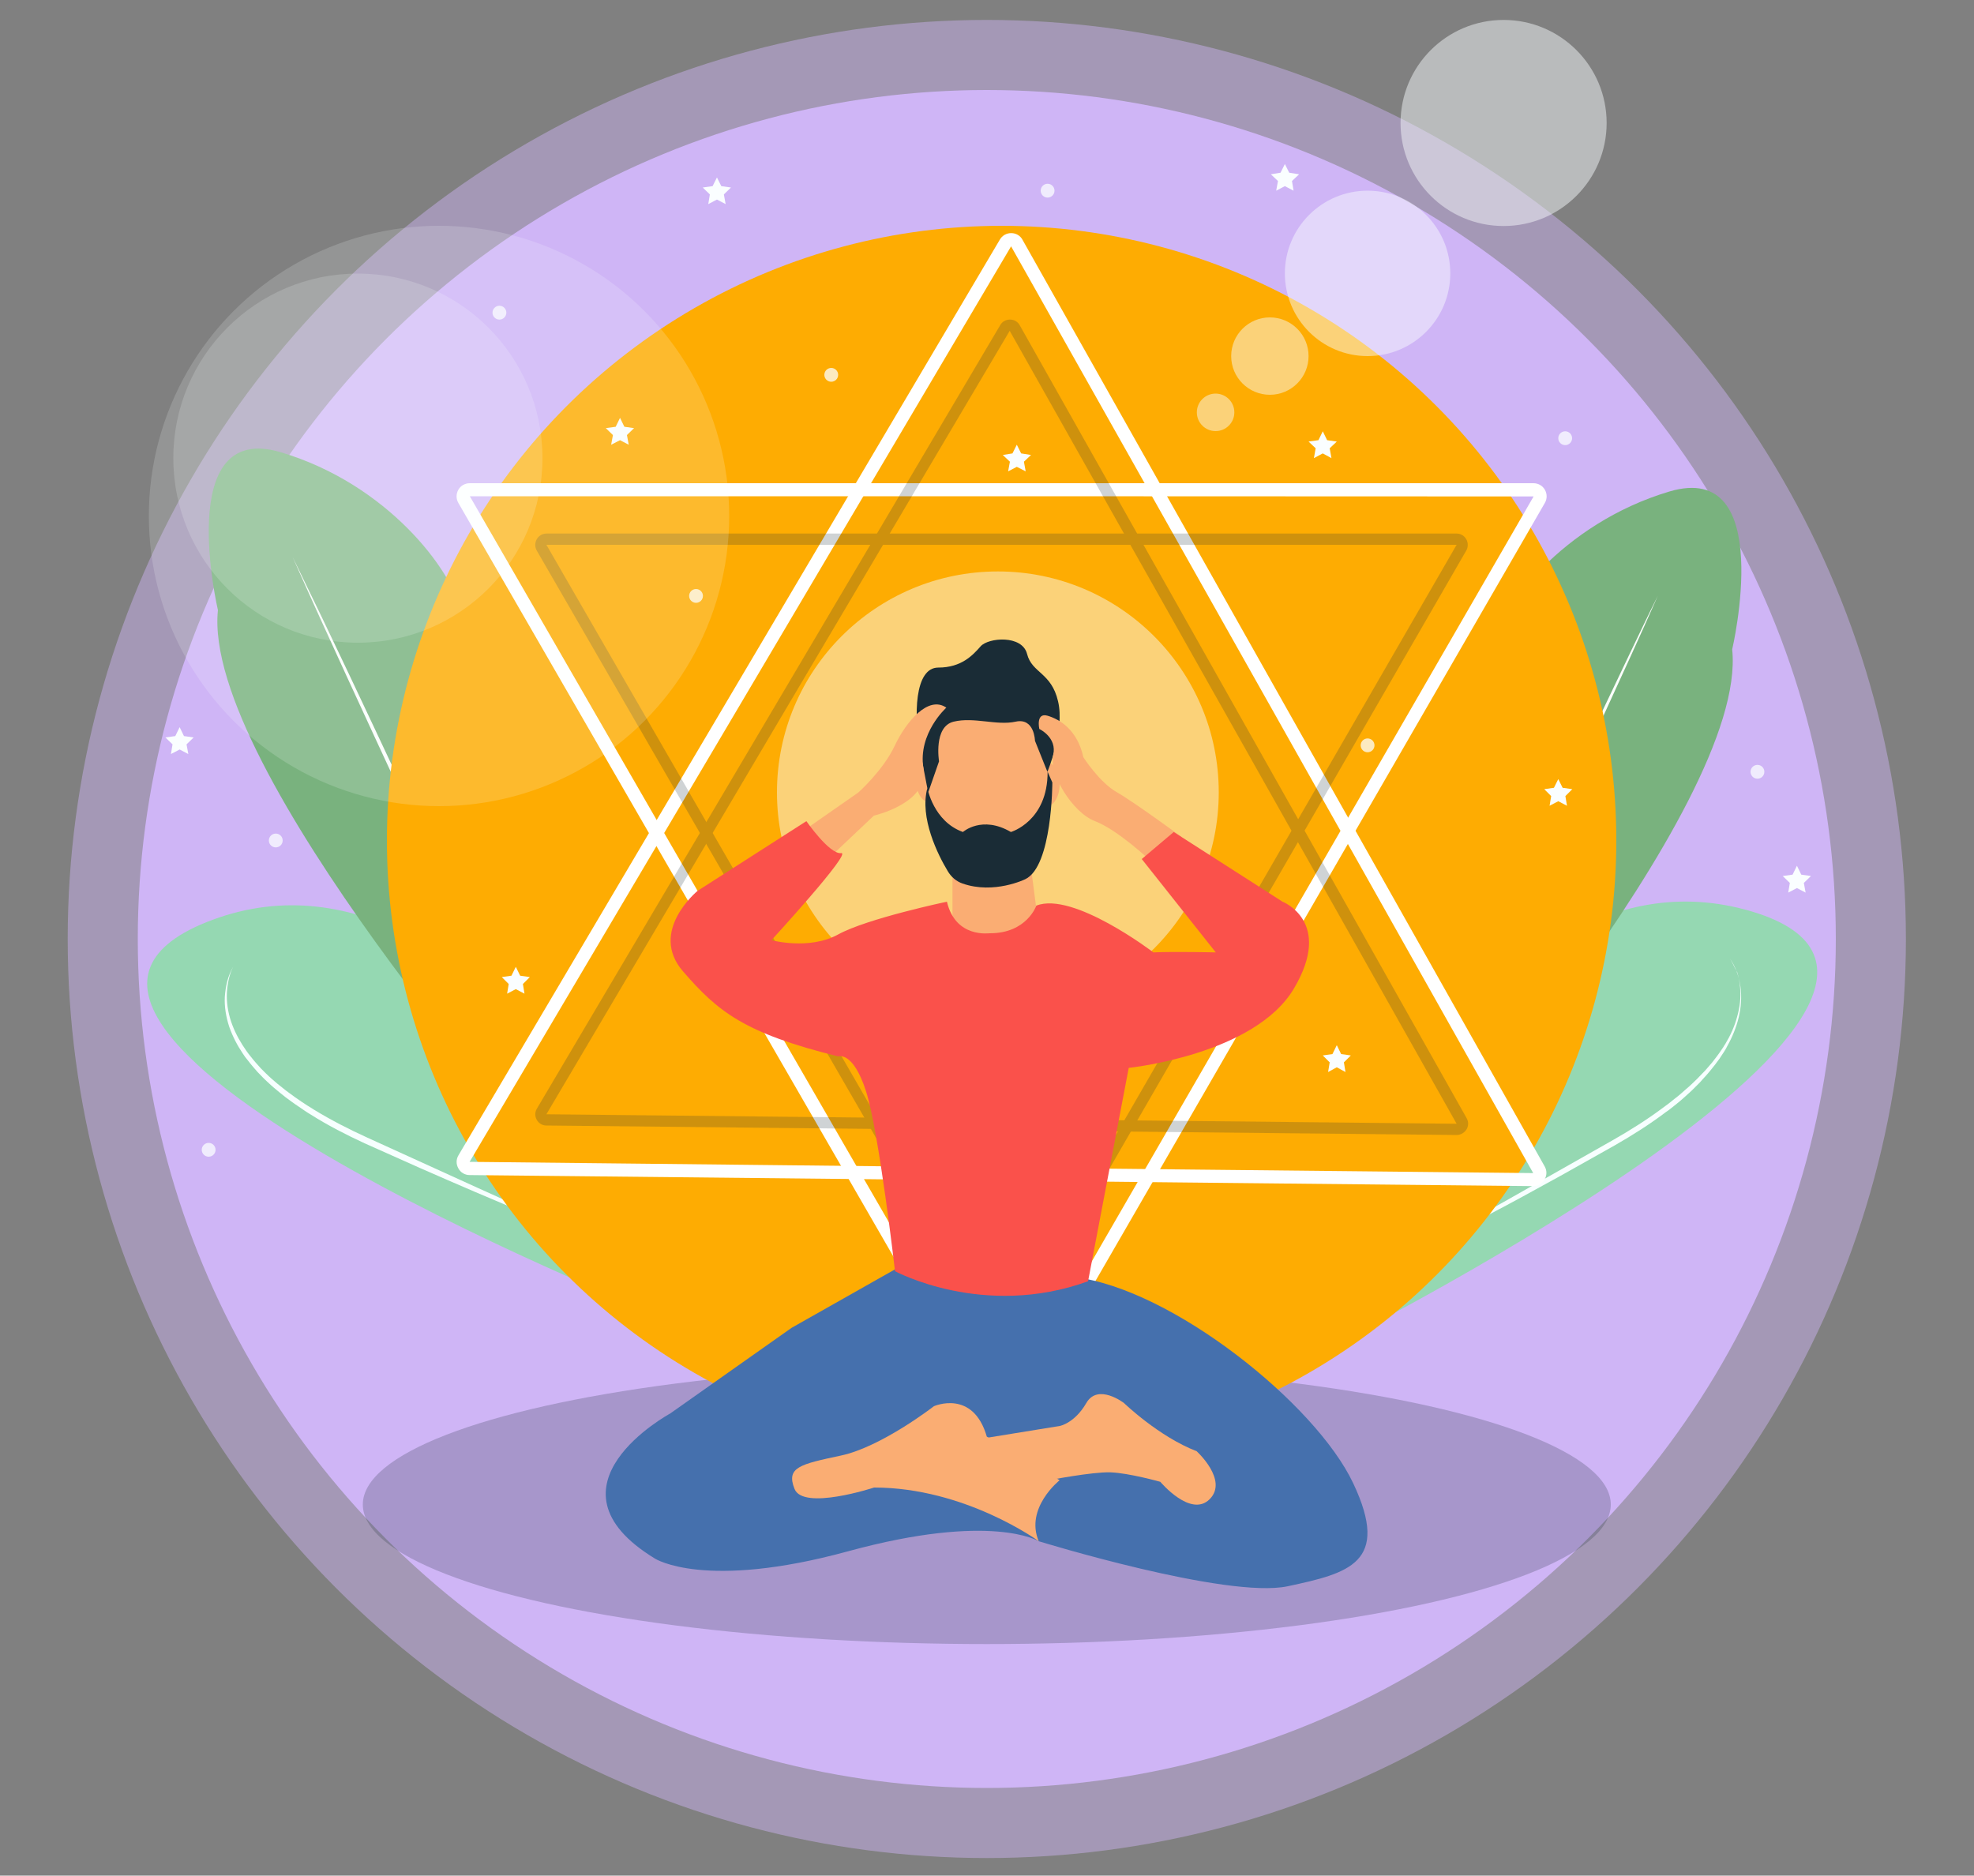 <svg version="1.1" id="Layer_1" xmlns="http://www.w3.org/2000/svg" x="0" y="0" viewBox="0 0 1000 950.2" style="enable-background:new 0 0 1000 950.2" xml:space="preserve"><rect x="0" y="0" width="1000" height="950.2" fill="#808080" stroke="none"/><style>.st2{fill:#95d8b2}.st3{fill:#f7ffff}.st4{fill:#79b27e}.st5{fill:#fcfefd}.st8{fill:#fff}.st10{fill:#1a2c36}.st11,.st12,.st13{opacity:.47;fill:#fafeff}.st12,.st13{opacity:.75}.st13{opacity:.17}.st14{fill:#faad73}.st17{fill:#fafeff}</style><circle cx="499.9" cy="475.7" r="465.6" style="opacity:.46;fill:#cfb5f6"/><circle cx="499.9" cy="475.7" r="430.1" style="fill:#cfb5f6"/><path class="st2" d="M329.1 664.4S-35.3 518.7 107.9 465.9s262.4 199.3 262.4 199.3l-41.2-.8z"/><path class="st3" d="M118.1 489.8c-1.2 2.3-1.9 4.7-2.4 7.2s-.8 5-.8 7.5c0 5.1 1 10.1 2.8 14.8 1.8 4.7 4.3 9.1 7.2 13.2.4.5.7 1 1.1 1.5l1.2 1.5c.8 1 1.6 2 2.4 2.9l2.5 2.8 2.7 2.7c.9.9 1.8 1.7 2.8 2.6 1 .8 1.9 1.7 2.9 2.5l3 2.4 1.5 1.2 1.5 1.1c2 1.5 4.1 3 6.2 4.4l3.2 2.1c1.1.7 2.2 1.3 3.2 2 8.7 5.3 17.7 9.9 26.9 14.1l55.8 25.4 27.9 12.6c9.3 4.2 18.6 8.4 28.1 12.2-4.9-1.6-9.6-3.4-14.4-5.2-4.8-1.8-9.5-3.7-14.3-5.6-9.5-3.8-18.9-7.8-28.3-11.8-9.4-4-18.7-8.1-28.1-12.2l-28-12.5c-9.3-4.3-18.5-9-27.2-14.5-1.1-.7-2.2-1.3-3.3-2.1l-3.2-2.2c-2.2-1.4-4.2-3-6.3-4.5l-1.5-1.2-1.5-1.2-3-2.5c-1-.8-1.9-1.7-2.9-2.6-.9-.9-1.9-1.7-2.8-2.7l-2.7-2.8-2.5-2.9c-.9-1-1.6-2-2.4-3l-1.2-1.5c-.4-.5-.7-1.1-1.1-1.6-2.9-4.3-5.3-8.9-7-13.8-1.6-4.9-2.5-10.1-2.2-15.3.4-5.4 1.6-10.5 4.2-15z"/><path class="st4" d="M276 585S102.1 389.1 110.4 309.1c0 0-22.6-96.2 31.8-80s86.7 60 91.1 80c4.4 20 54.4 195 57.4 229.6 2.9 34.6-4.9 66.2-4.9 66.2L276 585z"/><path class="st5" d="M148.2 282.1c4.9 10 9.7 20.1 14.6 30.1l14.4 30.2c9.6 20.2 19 40.4 28.5 60.6 9.4 20.3 18.8 40.5 28.1 60.8l13.9 30.4c4.6 10.2 9.2 20.3 13.7 30.5-4.9-10-9.7-20.1-14.6-30.1l-14.4-30.2c-9.6-20.2-19-40.4-28.5-60.6-9.4-20.3-18.8-40.5-28.1-60.8l-13.9-30.4c-4.6-10.2-9.2-20.3-13.7-30.5z"/><path class="st2" d="M681.6 678.2s350.1-177.3 202.8-217.3-243.7 221.7-243.7 221.7l40.9-4.4z"/><path class="st3" d="M876.4 485.7c2.9 4.2 4.6 9.2 5.3 14.3.7 5.1.3 10.4-.9 15.4s-3.2 9.9-5.7 14.4c-.3.6-.6 1.1-.9 1.7l-1 1.6c-.7 1.1-1.4 2.2-2.1 3.2l-2.3 3.1-2.4 3c-.8 1-1.7 2-2.5 2.9-.9.9-1.7 1.9-2.6 2.9l-2.7 2.7-1.4 1.4-1.4 1.3c-1.9 1.7-3.8 3.5-5.8 5.1l-3 2.4c-1 .8-2 1.6-3.1 2.3-8.2 6.2-16.9 11.7-25.8 16.8l-26.7 15c-9 4.9-17.9 9.9-26.9 14.7-9 4.8-18 9.6-27.1 14.3-4.6 2.3-9.1 4.6-13.7 6.9-4.6 2.3-9.2 4.5-13.9 6.5 9.1-4.6 18-9.6 26.9-14.6l26.7-15 53.3-30.2c8.8-5 17.4-10.4 25.6-16.5 1-.8 2.1-1.5 3.1-2.3l3-2.4c2-1.5 3.9-3.2 5.8-4.9l1.4-1.2 1.4-1.3 2.7-2.6c.9-.9 1.7-1.8 2.6-2.7.9-.9 1.8-1.8 2.6-2.8l2.5-2.9 2.3-3c.8-1 1.5-2.1 2.2-3.1l1.1-1.6c.3-.5.6-1.1 1-1.6 2.6-4.3 4.7-8.9 6-13.8 1.4-4.8 2-9.9 1.5-15-.2-2.5-.7-5-1.4-7.4-1.4-2.4-2.3-4.8-3.7-7z"/><path class="st4" d="M711.9 604.9S885.8 409 877.5 329c0 0 22.6-96.2-31.8-80-54.4 16.2-86.7 60-91.1 80s-54.4 195-57.4 229.6 4.9 66.2 4.9 66.2l9.8-19.9z"/><path class="st5" d="M839.8 301.9c-4.5 10.2-9.1 20.4-13.7 30.5l-13.9 30.4c-9.3 20.3-18.7 40.5-28.1 60.8-9.5 20.2-18.9 40.4-28.5 60.6l-14.4 30.2c-4.9 10-9.7 20.1-14.6 30.1 4.5-10.2 9.1-20.4 13.7-30.5l13.9-30.4c9.3-20.3 18.7-40.5 28.1-60.8 9.5-20.2 18.9-40.4 28.5-60.6l14.4-30.2c4.8-10 9.6-20.1 14.6-30.1z"/><ellipse cx="499.9" cy="762.2" rx="316.1" ry="70.7" style="opacity:.22;fill:#1a2c36"/><circle cx="507.4" cy="425.8" r="311.4" style="fill:#feac02"/><path class="st8" d="M507.4 724.8c-2.4 0-4.6-1.2-5.8-3.3L232.2 254.8c-1.2-2.1-1.2-4.6 0-6.7 1.2-2.1 3.4-3.3 5.8-3.3h538.8c2.4 0 4.6 1.2 5.8 3.3 1.2 2.1 1.2 4.6 0 6.7L513.1 721.4c-1.2 2.1-3.3 3.4-5.7 3.4zM238 251.4l134.7 233.4 134.7 233.3 134.8-233.3 134.7-233.3-269.4-.1H238z"/><path class="st8" d="M776.8 600.9c-.1 0-.1 0 0 0l-538.9-5.6c-2.4 0-4.6-1.3-5.7-3.4-1.2-2.1-1.2-4.6.1-6.7l274.2-463.8c1.2-2.1 3.4-3.3 5.7-3.3h.1c2.4 0 4.6 1.3 5.7 3.4l264.5 469.4c1.2 2.1 1.2 4.6-.1 6.7-1.1 2.1-3.3 3.3-5.6 3.3zM512.2 124.8 375.1 356.7 237.9 588.6l269.4 2.9 269.4 2.8-132.2-234.8-132.3-234.7z"/><g style="opacity:.21"><path class="st10" d="M507.4 681c-2.1 0-3.9-1.1-4.9-2.9L271.9 278.9c-1-1.8-1-3.9 0-5.7 1-1.8 2.9-2.9 4.9-2.9h461.1c2.1 0 3.9 1.1 4.9 2.9 1 1.8 1 3.9 0 5.7L512.3 678.2c-1 1.8-2.9 2.8-4.9 2.8zM276.8 276 392 475.7l115.3 199.7 115.3-199.7L737.9 276H276.8z"/><path class="st10" d="m737.9 575-461.1-4.8c-2.1 0-3.9-1.1-4.9-2.9-1-1.8-1-3.9.1-5.7l234.7-396.9c1-1.8 2.9-2.8 4.9-2.8h.1c2.1 0 3.9 1.1 4.9 2.9L743 566.5c1 1.8 1 3.9-.1 5.7-1.1 1.7-3 2.8-5 2.8zM511.5 167.6 394.1 366 276.8 564.5l230.6 2.4 230.5 2.4-113.2-200.9-113.2-200.8z"/></g><circle class="st11" cx="505.5" cy="401.4" r="111.9"/><circle class="st11" cx="615.8" cy="208.9" r="9.5"/><circle class="st12" cx="421.1" cy="189.9" r="3.5"/><circle class="st12" cx="253" cy="158.4" r="3.5"/><circle class="st12" cx="352.6" cy="301.9" r="3.5"/><circle class="st12" cx="139.7" cy="425.8" r="3.5"/><circle class="st12" cx="105.7" cy="582.5" r="3.5"/><circle class="st12" cx="792.9" cy="222" r="3.5"/><circle class="st12" cx="890.3" cy="391" r="3.5"/><circle class="st12" cx="692.8" cy="377.6" r="3.5"/><circle class="st12" cx="530.7" cy="96.6" r="3.5"/><circle class="st11" cx="692.8" cy="138.5" r="41.9"/><circle class="st11" cx="761.7" cy="62.3" r="52.2"/><circle class="st11" cx="643.3" cy="180.4" r="19.6"/><circle class="st13" cx="222.4" cy="261.4" r="147"/><circle class="st13" cx="181.3" cy="232.1" r="93.5"/><ellipse class="st14" cx="500.3" cy="395" rx="30.4" ry="50.4"/><ellipse class="st14" cx="470.7" cy="395.1" rx="6.7" ry="11.2"/><ellipse class="st14" cx="530.1" cy="397.3" rx="6.7" ry="11.2"/><path class="st10" d="M475.7 385.7s-2.9-17.6 7.4-20.1 21.8 2.1 31.4 0c9.6-2.1 9.8 9.7 9.8 9.7l6.3 15.7s8.9-21 5.4-35.7c-3.4-14.7-13.2-14.2-15.7-24s-19.6-8.3-23.5-3.9-9.6 10.8-21.5 10.8-12.7 23.9-8.9 43.6l3.8 19.7 5.5-15.8z"/><path class="st14" d="M482.5 435.8v46.7s39.4 21.8 48.2 0c8.8-21.8-5.9-23.7-5.9-23.7l-4.9-37.3-37.4 14.3z"/><path d="M458.3 640.3 401 672.7l-61.5 43.4s-68 36.8-7.7 73.5c0 0 25 16.2 97.8-3.7s96.6-5.1 96.6-5.1 95.4 29.4 126.2 22.8 52.2-11.8 33.1-52.2-91.9-98.5-141.2-104.4l-86-6.7z" style="fill:#4570ad"/><path class="st14" d="m494.4 729.3 42.5-6.9s7.5-1.4 13.4-11.6 19.1 0 19.1 0 17.6 17 36.8 24.4c0 0 16.2 14.7 6.6 24.3s-25-8.8-25-8.8-16-4.5-25.3-4.8c-9.3-.3-31.7 4.1-31.7 4.1l-36.4-20.7z"/><path class="st10" d="M469.8 399.2s3 16.9 18 22.3c0 0 9.6-8.6 24.3 0 0 0 18.7-5.4 18.6-30.5l2.4 5.4s0 42.5-13.7 49c0 0-15.8 7.8-31.8 2.2-3.2-1.1-5.8-3.4-7.5-6.3-4.9-8.1-14.4-27-10.3-42.1z"/><path class="st14" d="M536.8 749.9s-17.7 14-10.6 30.9c0 0-37.2-27.2-83.4-27.2 0 0-35.9 11.8-40.3.7-4.4-11 2.9-12.5 23.5-16.9 20.6-4.4 47.1-25 47.1-25s19.8-8.8 26.8 15.4l36.9 22.1zM406.1 421.5l28.7-20s12.5-11.1 18.4-23.6 17.1-25.7 26.2-19.4c0 0-14.5 13-11.6 30.7s-25.1 24-25.1 24L418.6 436l-12.5-14.5zM582.6 435.9s-16.2-15.4-27.9-19.9-23.4-24.4-21.2-33.4c2.2-9-7-13.3-7-13.3s-1.9-8.5 4.2-6.7c6.1 1.8 15.1 7.1 18.1 21 0 0 8.1 12.7 16.9 17.7s33 22.8 33 22.8l-16.1 11.8z"/><path d="M479.7 456.8s-40.4 8.5-55.1 16.6c-14.7 8.1-33.8 2.9-33.8 2.9s41.2-44.9 35.3-44.1c-5.9.7-17.6-16.2-17.6-16.2l-55.1 35.3s-25 20.5-7.4 40.8c17.6 20.3 30.9 31.3 78.7 43.1 0 0 7.4-2.9 14 17.6 6.6 20.6 14.7 91.2 14.7 91.2s44.9 24.3 97.8 5.1L571.8 541s64-6.6 83.8-40.4c19.9-33.8-5.9-43.8-5.9-43.8l-55.1-35.3-16.2 13.7 37.5 47.3s-21.3-.5-31.6 0c0 0-40.7-31.1-59.3-23.7 0 0-4.8 14-23.5 14-.3-.1-17.4 2.7-21.8-16z" style="fill:#fa514b"/><path class="st17" d="m314.1 211.7 2.2 4.5 4.9.7-3.6 3.5.9 4.9-4.4-2.3-4.5 2.3.9-4.9-3.6-3.5 5-.7zM363.2 89.9l2.2 4.4 4.9.7-3.6 3.5.9 4.9-4.4-2.3-4.4 2.3.8-4.9L356 95l5-.7zM670.1 218.5l2.2 4.5 4.9.7-3.6 3.4.9 5-4.4-2.4-4.5 2.4.9-5-3.6-3.4 5-.7zM789.4 394.7l2.2 4.4 4.9.7-3.5 3.5.8 4.9-4.4-2.3-4.4 2.3.8-4.9-3.5-3.5 4.9-.7zM910.3 438.6l2.2 4.5 4.9.7-3.6 3.5.9 4.9-4.4-2.3-4.4 2.3.8-4.9-3.6-3.5 5-.7zM677.2 529.5l2.2 4.5 4.9.7-3.5 3.5.8 4.9-4.4-2.4-4.4 2.4.8-4.9-3.5-3.5 4.9-.7zM261.3 489.8l2.2 4.5 4.9.7-3.5 3.5.8 4.9-4.4-2.3-4.4 2.3.8-4.9-3.5-3.5 4.9-.7zM515.1 225.3l2.2 4.4 5 .8-3.6 3.4.9 4.9-4.5-2.3-4.4 2.3.9-4.9-3.6-3.4 4.9-.8zM91 368.4l2.2 4.5 4.9.7-3.6 3.5.9 4.9-4.4-2.3-4.4 2.3.8-4.9-3.6-3.5 5-.7zM650.9 83.1l2.2 4.4 5 .8-3.6 3.4.8 4.9-4.4-2.3-4.4 2.3.9-4.9-3.6-3.4 4.9-.8z"/></svg>